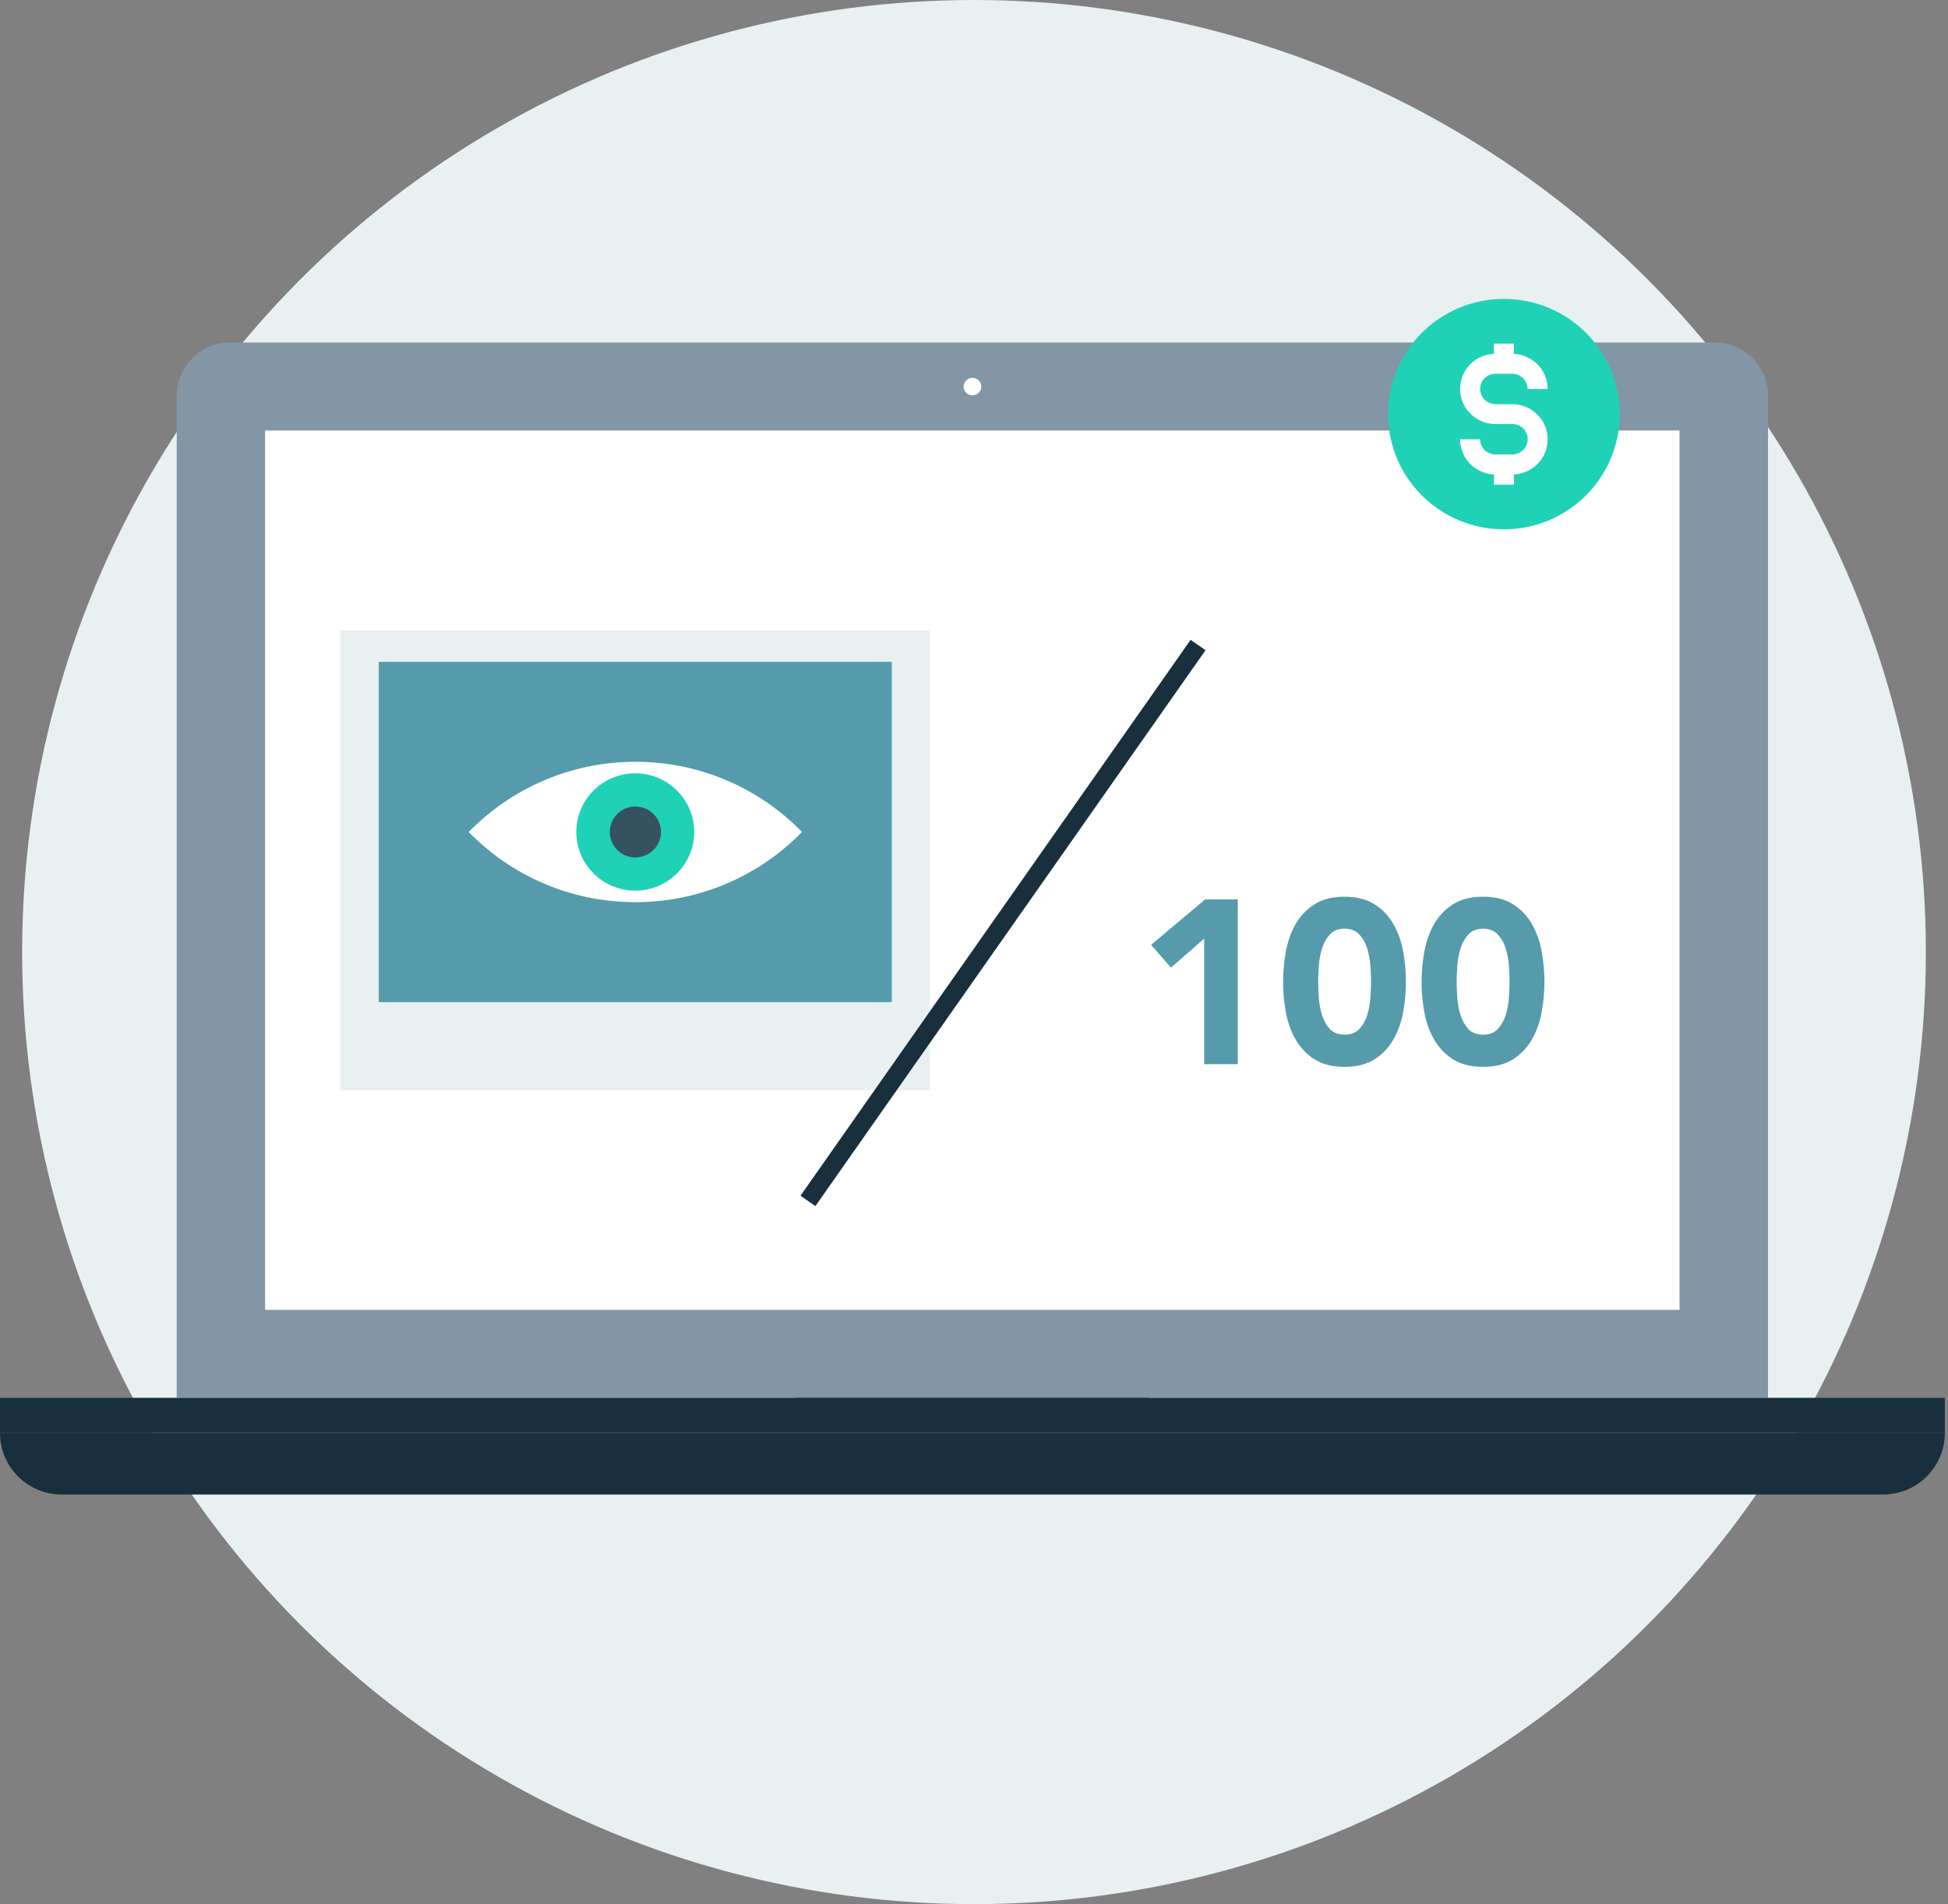 <svg width="176" height="172" viewBox="0 0 176 172" fill="none" xmlns="http://www.w3.org/2000/svg">
<rect x="0" y="0" width="176" height="172" fill="#808080" stroke="none"/>
<circle cx="88" cy="86" r="86" fill="#E9F0F2"/>
<g clip-path="url(#clip0_6_676)">
<path d="M15.968 126.265V35.708C15.968 34.492 16.446 33.277 17.383 32.345C18.311 31.413 19.542 30.938 20.764 30.938H154.95C156.172 30.938 157.394 31.413 158.34 32.345C159.268 33.277 159.737 34.492 159.737 35.708V126.265H15.968Z" fill="#8296A5"/>
<path d="M151.744 38.887H23.952V118.316H151.744V38.887Z" fill="white"/>
<path d="M89.856 34.922C89.856 36.018 88.946 36.905 87.853 36.905C86.759 36.905 85.859 36.018 85.859 34.922C85.859 33.825 86.75 32.939 87.853 32.939C88.955 32.939 89.856 33.825 89.856 34.922Z" fill="#8296A5"/>
<path d="M88.661 34.922C88.661 35.36 88.303 35.708 87.853 35.708C87.402 35.708 87.062 35.351 87.062 34.922C87.062 34.492 87.412 34.127 87.853 34.127C88.294 34.127 88.661 34.483 88.661 34.922Z" fill="white"/>
<path d="M175.714 126.265H0V129.445H175.714V126.265Z" fill="#18303D"/>
<path d="M175.714 129.445C175.714 130.861 175.172 132.286 174.07 133.374C172.986 134.461 171.561 135 170.119 135H5.586C4.153 135 2.729 134.461 1.635 133.374C0.542 132.286 0 130.861 0 129.445H175.714Z" fill="#18303D"/>
<path d="M103.83 126.265H71.884V127.855H103.83V126.265Z" fill="#18303D"/>
<path d="M84.012 56.942H30.76V98.47H84.012V56.942Z" fill="#E9F0F2"/>
<path d="M80.576 59.784H34.224V90.521H80.576V59.784Z" fill="#559BAB"/>
<path d="M68.898 75.152C68.898 81.475 63.744 86.601 57.386 86.601C51.028 86.601 45.874 81.475 45.874 75.152C45.874 68.829 51.028 63.704 57.386 63.704C63.744 63.704 68.898 68.829 68.898 75.152Z" fill="#559BAB"/>
<path d="M57.404 68.811C51.497 68.811 46.159 71.251 42.346 75.152C46.159 79.063 51.497 81.493 57.404 81.493C63.312 81.493 68.65 79.054 72.463 75.152C68.65 71.242 63.312 68.811 57.404 68.811V68.811Z" fill="white"/>
<path d="M62.724 75.152C62.724 78.076 60.336 80.452 57.395 80.452C54.455 80.452 52.067 78.076 52.067 75.152C52.067 72.228 54.455 69.853 57.395 69.853C60.336 69.853 62.724 72.228 62.724 75.152Z" fill="#20D2B5"/>
<path d="M59.72 75.152C59.72 76.422 58.682 77.455 57.405 77.455C56.128 77.455 55.089 76.422 55.089 75.152C55.089 73.882 56.128 72.85 57.405 72.85C58.682 72.85 59.72 73.882 59.72 75.152Z" fill="#37525F"/>
<path d="M108.919 58.733L107.57 57.797L72.322 108.008L73.671 108.944L108.919 58.733Z" fill="#18303D"/>
<path d="M135.877 47.814C141.656 47.814 146.341 43.155 146.341 37.407C146.341 31.659 141.656 27 135.877 27C130.097 27 125.412 31.659 125.412 37.407C125.412 43.155 130.097 47.814 135.877 47.814Z" fill="#20D2B5"/>
<path d="M136.63 42.862H135.114C134.269 42.862 133.469 42.533 132.863 41.939C132.257 41.327 131.917 40.532 131.917 39.682H133.727C133.727 40.048 133.874 40.395 134.14 40.66C134.397 40.916 134.747 41.053 135.114 41.053H136.63C137.007 41.053 137.347 40.916 137.622 40.642C137.88 40.386 138.027 40.039 138.027 39.673C138.027 39.308 137.88 38.969 137.622 38.714C137.347 38.44 137.007 38.303 136.63 38.303H135.114C134.26 38.303 133.46 37.974 132.854 37.37C132.248 36.777 131.917 35.982 131.917 35.132C131.917 34.282 132.248 33.487 132.854 32.884C133.469 32.281 134.269 31.961 135.114 31.961H136.63C137.466 31.961 138.265 32.29 138.881 32.884C139.497 33.487 139.827 34.291 139.827 35.141H138.017C138.017 34.776 137.87 34.428 137.613 34.163C137.347 33.898 136.998 33.761 136.63 33.761H135.114C134.747 33.761 134.397 33.908 134.131 34.163C133.874 34.419 133.727 34.767 133.727 35.132C133.727 35.498 133.874 35.845 134.131 36.1C134.397 36.365 134.747 36.512 135.114 36.512H136.63C137.484 36.512 138.284 36.841 138.89 37.444C139.497 38.028 139.827 38.823 139.827 39.682C139.827 40.541 139.497 41.327 138.89 41.93C138.275 42.533 137.475 42.862 136.63 42.862Z" fill="white"/>
<path d="M136.786 31.039H134.976V32.857H136.786V31.039Z" fill="white"/>
<path d="M136.786 41.957H134.976V43.776H136.786V41.957Z" fill="white"/>
<path d="M108.805 84.774L105.801 87.405L104 85.349L108.879 81.247H111.837V96.122H108.796V84.774H108.805Z" fill="#559BAB"/>
<path d="M115.926 88.684C115.926 87.798 116.008 86.903 116.164 85.998C116.33 85.084 116.615 84.262 117.028 83.522C117.442 82.782 118.011 82.169 118.728 81.704C119.444 81.238 120.363 81 121.475 81C122.587 81 123.505 81.238 124.222 81.704C124.939 82.169 125.508 82.782 125.922 83.522C126.335 84.262 126.629 85.093 126.785 85.998C126.951 86.912 127.024 87.807 127.024 88.684C127.024 89.561 126.942 90.466 126.785 91.371C126.62 92.284 126.335 93.107 125.922 93.847C125.508 94.587 124.939 95.199 124.222 95.665C123.505 96.131 122.587 96.368 121.475 96.368C120.363 96.368 119.444 96.131 118.728 95.665C118.011 95.199 117.442 94.587 117.028 93.847C116.615 93.107 116.321 92.275 116.164 91.371C115.999 90.457 115.926 89.561 115.926 88.684ZM119.095 88.684C119.095 89.077 119.114 89.543 119.15 90.091C119.187 90.64 119.279 91.16 119.435 91.663C119.591 92.165 119.83 92.595 120.143 92.942C120.455 93.289 120.905 93.463 121.484 93.463C122.063 93.463 122.495 93.289 122.816 92.942C123.138 92.595 123.377 92.165 123.533 91.663C123.689 91.16 123.781 90.63 123.818 90.091C123.854 89.543 123.873 89.077 123.873 88.684C123.873 88.291 123.854 87.825 123.818 87.277C123.781 86.729 123.689 86.208 123.533 85.696C123.377 85.185 123.138 84.764 122.816 84.417C122.495 84.07 122.045 83.887 121.484 83.887C120.924 83.887 120.455 84.061 120.143 84.417C119.83 84.764 119.591 85.194 119.435 85.696C119.279 86.199 119.187 86.729 119.15 87.277C119.114 87.825 119.095 88.291 119.095 88.684Z" fill="#559BAB"/>
<path d="M128.439 88.684C128.439 87.798 128.522 86.903 128.678 85.998C128.843 85.084 129.128 84.262 129.542 83.522C129.955 82.782 130.525 82.169 131.241 81.704C131.958 81.238 132.877 81 133.989 81C135.1 81 136.019 81.238 136.736 81.704C137.452 82.169 138.022 82.782 138.435 83.522C138.849 84.262 139.143 85.093 139.299 85.998C139.464 86.912 139.538 87.807 139.538 88.684C139.538 89.561 139.455 90.466 139.299 91.371C139.134 92.284 138.849 93.107 138.435 93.847C138.022 94.587 137.452 95.199 136.736 95.665C136.019 96.131 135.1 96.368 133.989 96.368C132.877 96.368 131.958 96.131 131.241 95.665C130.525 95.199 129.955 94.587 129.542 93.847C129.128 93.107 128.834 92.275 128.678 91.371C128.513 90.457 128.439 89.561 128.439 88.684ZM131.609 88.684C131.609 89.077 131.627 89.543 131.664 90.091C131.701 90.64 131.793 91.16 131.949 91.663C132.105 92.165 132.344 92.595 132.656 92.942C132.969 93.289 133.419 93.463 133.998 93.463C134.577 93.463 135.008 93.289 135.33 92.942C135.652 92.595 135.89 92.165 136.047 91.663C136.203 91.16 136.295 90.63 136.331 90.091C136.368 89.543 136.387 89.077 136.387 88.684C136.387 88.291 136.368 87.825 136.331 87.277C136.295 86.729 136.203 86.208 136.047 85.696C135.89 85.185 135.652 84.764 135.33 84.417C135.008 84.07 134.558 83.887 133.998 83.887C133.437 83.887 132.969 84.061 132.656 84.417C132.344 84.764 132.105 85.194 131.949 85.696C131.793 86.199 131.701 86.729 131.664 87.277C131.627 87.825 131.609 88.291 131.609 88.684Z" fill="#559BAB"/>
</g>
<defs>
<clipPath id="clip0_6_676">
<rect width="175.714" height="108" fill="white" transform="translate(0 27)"/>
</clipPath>
</defs>
</svg>
